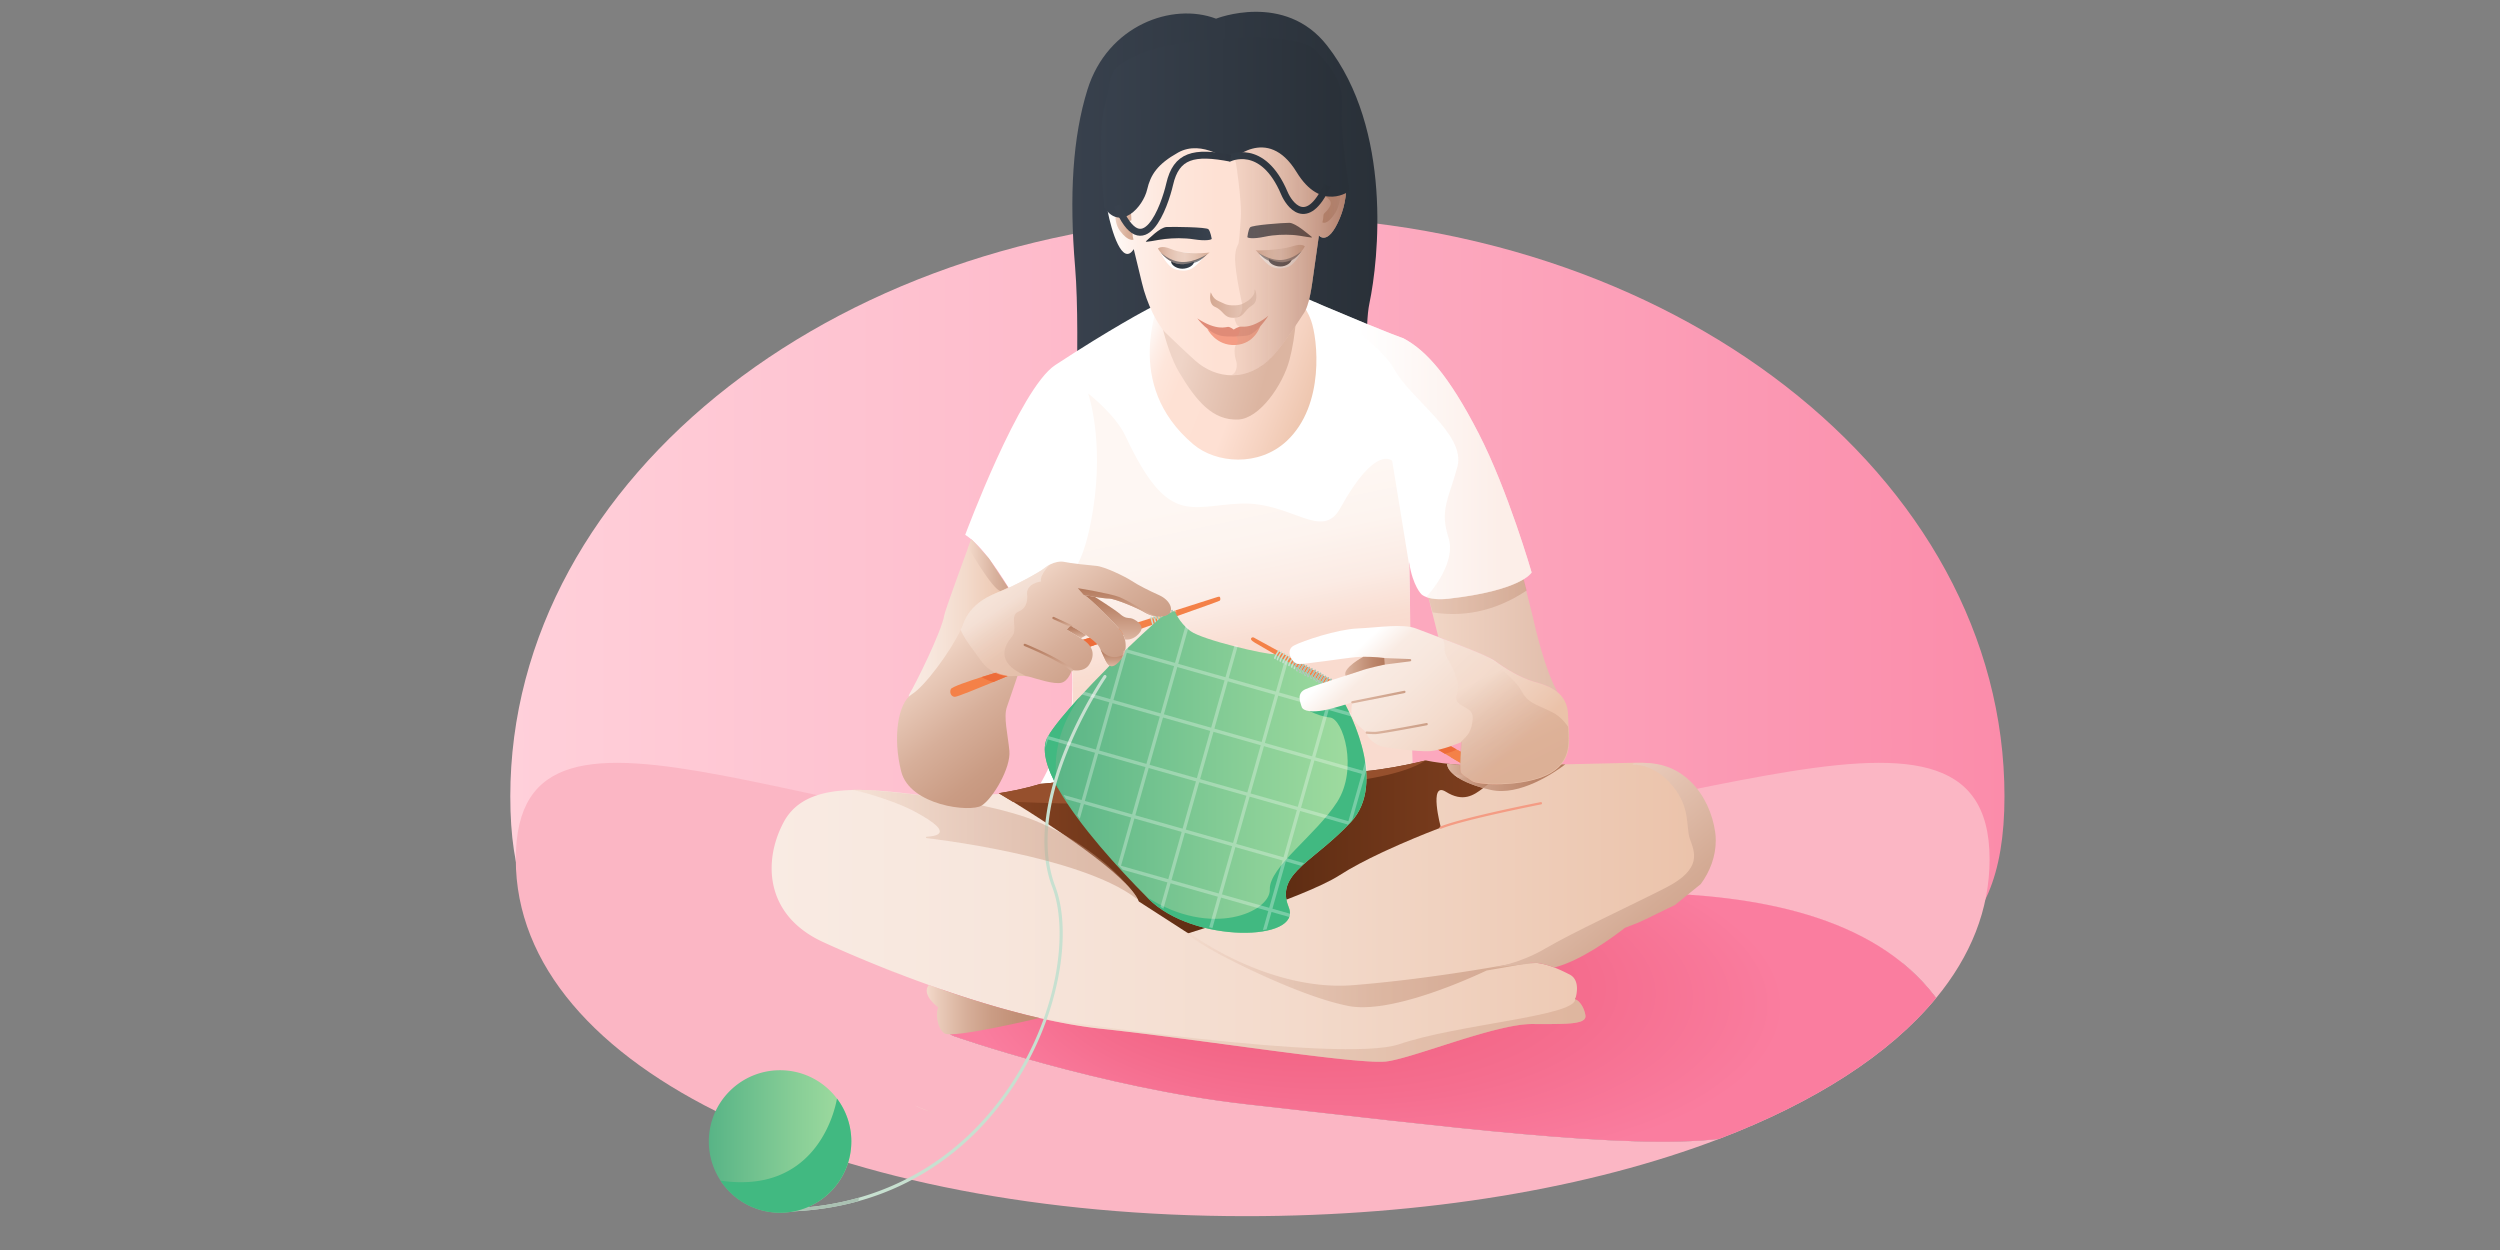 <svg id="Layer_2" xmlns="http://www.w3.org/2000/svg" xmlns:xlink="http://www.w3.org/1999/xlink" viewBox="0 0 1440 720"><rect x="0" y="0" width="1440" height="720" fill="#808080" stroke="none"/><defs><linearGradient id="linear-gradient" x1="293.92" y1="341.49" x2="1154.58" y2="341.49" gradientUnits="userSpaceOnUse"><stop offset="0" stop-color="#ffd0da"/><stop offset=".3" stop-color="#febfce"/><stop offset=".89" stop-color="#fb94b0"/><stop offset="1" stop-color="#fb8caa"/></linearGradient><linearGradient id="linear-gradient-2" x1="316.58" y1="67.72" x2="1165.48" y2="67.72" gradientTransform="translate(-19.5 502.23)" gradientUnits="userSpaceOnUse"><stop offset="0" stop-color="#fbb6c4"/><stop offset="1" stop-color="#fbb6c4"/></linearGradient><linearGradient id="linear-gradient-3" x1="316.58" y1="83.68" x2="1165.48" y2="83.68" xlink:href="#linear-gradient-2"/><linearGradient id="linear-gradient-4" x1="821.51" y1="362.25" x2="897.27" y2="362.25" gradientUnits="userSpaceOnUse"><stop offset="0" stop-color="#f2d7c7"/><stop offset="1" stop-color="#e1bdab"/></linearGradient><linearGradient id="linear-gradient-5" x1="820.81" y1="339.68" x2="879.34" y2="339.68" gradientUnits="userSpaceOnUse"><stop offset="0" stop-color="#dcb5a1"/><stop offset=".18" stop-color="#d6ad98"/><stop offset="1" stop-color="#c08d73"/></linearGradient><linearGradient id="linear-gradient-6" x1="618.72" y1="94.37" x2="794.6" y2="94.37" gradientTransform="matrix(1 -.001 .001 .94 -1.12 62.06)" gradientUnits="userSpaceOnUse"><stop offset="0" stop-color="#38414d"/><stop offset="1" stop-color="#293038"/></linearGradient><linearGradient id="linear-gradient-7" x1="658.78" y1="194.21" x2="761.94" y2="234.21" gradientUnits="userSpaceOnUse"><stop offset="0" stop-color="#fffefd"/><stop offset=".01" stop-color="#fefaf8"/><stop offset=".08" stop-color="#feeee7"/><stop offset=".15" stop-color="#fee6db"/><stop offset=".26" stop-color="#fee1d4"/><stop offset=".56" stop-color="#fee0d3"/><stop offset=".77" stop-color="#f5d2c0"/><stop offset="1" stop-color="#ebc1a8"/></linearGradient><linearGradient id="linear-gradient-8" x1="732.22" y1="205.68" x2="684.88" y2="192.68" gradientUnits="userSpaceOnUse"><stop offset="0" stop-color="#dcb5a1"/><stop offset=".71" stop-color="#e9cabb"/><stop offset="1" stop-color="#efd4c7"/></linearGradient><linearGradient id="linear-gradient-9" x1="666.04" y1="167.86" x2="728.98" y2="468.71" gradientUnits="userSpaceOnUse"><stop offset=".4" stop-color="#fef7f3"/><stop offset=".5" stop-color="#fdf4ef"/><stop offset=".6" stop-color="#fbebe4"/><stop offset=".68" stop-color="#f9ddd1"/><stop offset=".7" stop-color="#f9dbcf"/></linearGradient><linearGradient id="linear-gradient-10" x1="444.45" y1="524.8" x2="985.27" y2="524.8" gradientUnits="userSpaceOnUse"><stop offset="0" stop-color="#f9ebe3"/><stop offset=".24" stop-color="#f7e6dc"/><stop offset=".56" stop-color="#f3dacb"/><stop offset=".93" stop-color="#ecc6af"/><stop offset="1" stop-color="#ebc2a9"/></linearGradient><linearGradient id="linear-gradient-11" x1="508.03" y1="559.54" x2="520.36" y2="559.54" xlink:href="#linear-gradient-10"/><linearGradient id="linear-gradient-12" x1="575.34" y1="487.79" x2="864.94" y2="487.79" gradientUnits="userSpaceOnUse"><stop offset="0" stop-color="#854322"/><stop offset=".48" stop-color="#582910"/><stop offset="1" stop-color="#804020"/></linearGradient><linearGradient id="linear-gradient-13" x1="833.5" y1="447.79" x2="901.66" y2="447.79" gradientUnits="userSpaceOnUse"><stop offset="0" stop-color="#dcb5a1"/><stop offset=".24" stop-color="#d0a48d"/><stop offset=".73" stop-color="#bb856a"/><stop offset="1" stop-color="#b37a5d"/></linearGradient><linearGradient id="linear-gradient-14" y1="446.93" x2="864.92" y2="446.93" xlink:href="#linear-gradient-13"/><linearGradient id="linear-gradient-15" x1="837.48" y1="447.66" x2="860.48" y2="447.66" xlink:href="#linear-gradient-13"/><linearGradient id="linear-gradient-16" x1="523.45" y1="357.65" x2="582.25" y2="357.65" xlink:href="#linear-gradient-10"/><linearGradient id="linear-gradient-17" x1="557.83" y1="325.47" x2="580.69" y2="325.47" gradientUnits="userSpaceOnUse"><stop offset="0" stop-color="#f3d9ca"/><stop offset=".65" stop-color="#d9b39f"/><stop offset="1" stop-color="#cfa38d"/></linearGradient><linearGradient id="linear-gradient-18" x1="601.78" y1="444.51" x2="787.08" y2="444.51" gradientUnits="userSpaceOnUse"><stop offset="0" stop-color="#58b486"/><stop offset=".59" stop-color="#86cd96"/><stop offset="1" stop-color="#a2dda0"/></linearGradient><linearGradient id="linear-gradient-19" x1="408.29" y1="657.49" x2="490.36" y2="657.49" xlink:href="#linear-gradient-18"/><linearGradient id="linear-gradient-20" x1="637.63" y1="120.25" x2="775.38" y2="120.25" gradientUnits="userSpaceOnUse"><stop offset="0" stop-color="#fffefd"/><stop offset=".02" stop-color="#fefaf8"/><stop offset=".13" stop-color="#feeee7"/><stop offset=".27" stop-color="#fee6db"/><stop offset=".46" stop-color="#fee1d4"/><stop offset="1" stop-color="#fee0d3"/></linearGradient><linearGradient id="linear-gradient-21" x1="803.43" y1="-43.67" x2="814.52" y2="-43.67" gradientTransform="matrix(.999 -.051 .043 .839 -39.43 193.24)" gradientUnits="userSpaceOnUse"><stop offset="0" stop-color="#d4a892"/><stop offset=".28" stop-color="#d9b09b"/><stop offset=".76" stop-color="#e6c6b6"/><stop offset="1" stop-color="#efd4c7"/></linearGradient><linearGradient id="linear-gradient-22" x1="521.63" y1="-263.91" x2="532.73" y2="-263.91" gradientTransform="matrix(-1.037 -.081 -.056 .688 1179.1 350.67)" xlink:href="#linear-gradient-21"/><linearGradient id="linear-gradient-23" x1="718.48" y1="132.79" x2="755.74" y2="132.79" xlink:href="#linear-gradient-6"/><linearGradient id="linear-gradient-24" x1="456.06" y1="140.86" x2="493.07" y2="140.86" gradientTransform="rotate(177.16 579.492 -.67) scale(1.03 -1)" xlink:href="#linear-gradient-6"/><linearGradient id="linear-gradient-25" x1="697.01" y1="174.94" x2="723.68" y2="174.94" gradientUnits="userSpaceOnUse"><stop offset="0" stop-color="#d4a892"/><stop offset=".6" stop-color="#e2bfae"/><stop offset="1" stop-color="#e9cbbc"/></linearGradient><linearGradient id="linear-gradient-26" x1="533.78" y1="581.55" x2="598.65" y2="581.55" gradientUnits="userSpaceOnUse"><stop offset="0" stop-color="#f3d9ca"/><stop offset=".11" stop-color="#e9cab9"/><stop offset=".35" stop-color="#d7af9a"/><stop offset=".58" stop-color="#ca9c84"/><stop offset=".8" stop-color="#c29077"/><stop offset="1" stop-color="#c08d73"/></linearGradient><linearGradient id="linear-gradient-27" x1="683.62" y1="558.68" x2="878.59" y2="558.68" xlink:href="#linear-gradient-26"/><linearGradient id="linear-gradient-28" x1="490.7" y1="486.18" x2="655.15" y2="486.18" xlink:href="#linear-gradient-26"/><linearGradient id="linear-gradient-29" x1="598.7" y1="593.65" x2="913.23" y2="593.65" xlink:href="#linear-gradient-26"/><linearGradient id="linear-gradient-30" x1="525.95" y1="638.89" x2="538.27" y2="638.89" xlink:href="#linear-gradient-10"/><linearGradient id="linear-gradient-31" x1="882.26" y1="462.72" x2="963.22" y2="558.7" gradientUnits="userSpaceOnUse"><stop offset="0" stop-color="#f3d9ca"/><stop offset=".18" stop-color="#eaccbc"/><stop offset=".72" stop-color="#d4ab95"/><stop offset="1" stop-color="#cc9f87"/></linearGradient><linearGradient id="linear-gradient-32" x1="560.84" y1="352.99" x2="641.49" y2="453.82" xlink:href="#linear-gradient-26"/><linearGradient id="linear-gradient-33" x1="640.88" y1="368.39" x2="640.88" y2="342.68" xlink:href="#linear-gradient-13"/><linearGradient id="linear-gradient-34" x1="603.82" y1="386.62" x2="603.82" y2="370.81" xlink:href="#linear-gradient-13"/><linearGradient id="linear-gradient-35" x1="611.93" y1="361.41" x2="611.93" y2="355.3" xlink:href="#linear-gradient-13"/><linearGradient id="linear-gradient-36" x1="643.46" y1="355.03" x2="643.46" y2="338.78" xlink:href="#linear-gradient-13"/><linearGradient id="linear-gradient-37" x1="640.67" y1="383.74" x2="640.67" y2="374.22" xlink:href="#linear-gradient-13"/><linearGradient id="linear-gradient-38" x1="620.04" y1="367.62" x2="620.04" y2="360.71" xlink:href="#linear-gradient-13"/><linearGradient id="linear-gradient-39" x1="580.9" y1="347.2" x2="593.87" y2="367.6" gradientUnits="userSpaceOnUse"><stop offset="0" stop-color="#f9ebe3"/><stop offset=".57" stop-color="#f2d7c7"/><stop offset="1" stop-color="#efccb8"/></linearGradient><linearGradient id="linear-gradient-40" x1="756.11" y1="259.6" x2="882.25" y2="259.6" gradientUnits="userSpaceOnUse"><stop offset=".21" stop-color="#fff"/><stop offset=".86" stop-color="#f9dbcf"/></linearGradient><linearGradient id="linear-gradient-41" x1="781.56" y1="358.2" x2="860.29" y2="442.34" gradientUnits="userSpaceOnUse"><stop offset=".1" stop-color="#fff"/><stop offset=".23" stop-color="#f9ebe3"/><stop offset=".41" stop-color="#f7e6dc"/><stop offset=".66" stop-color="#f3dacb"/><stop offset=".95" stop-color="#ecc6af"/><stop offset="1" stop-color="#ebc2a9"/></linearGradient><linearGradient id="linear-gradient-42" x1="795.67" y1="380.96" x2="812.88" y2="380.96" gradientUnits="userSpaceOnUse"><stop offset="0" stop-color="#dcb5a1"/><stop offset="1" stop-color="#ca9b83"/></linearGradient><linearGradient id="linear-gradient-43" x1="778.33" y1="401.52" x2="809.59" y2="401.52" gradientUnits="userSpaceOnUse"><stop offset="0" stop-color="#dcb5a1"/><stop offset="1" stop-color="#cc9f87"/></linearGradient><linearGradient id="linear-gradient-44" x1="774.82" y1="383.75" x2="797.6" y2="383.75" xlink:href="#linear-gradient-13"/><linearGradient id="linear-gradient-45" x1="786.61" y1="419.65" x2="822.39" y2="419.65" xlink:href="#linear-gradient-43"/><linearGradient id="linear-gradient-46" x1="852.33" y1="391.68" x2="878.26" y2="443.89" xlink:href="#linear-gradient-26"/><linearGradient id="linear-gradient-47" x1="687.67" y1="152.17" x2="674.55" y2="152.17" xlink:href="#linear-gradient-6"/><linearGradient id="linear-gradient-48" x1="535.46" y1="150.89" x2="522.34" y2="150.89" gradientTransform="matrix(-1 0 0 1 1266.28 0)" xlink:href="#linear-gradient-6"/><linearGradient id="linear-gradient-49" x1="666.95" y1="147.23" x2="696.73" y2="147.23" gradientUnits="userSpaceOnUse"><stop offset="0" stop-color="#d4a892"/><stop offset=".05" stop-color="#d7ae99"/><stop offset=".22" stop-color="#e2c0af"/><stop offset=".38" stop-color="#e9ccbd"/><stop offset=".52" stop-color="#ecd0c2"/><stop offset=".7" stop-color="#e5c5b4"/><stop offset="1" stop-color="#d6ac96"/></linearGradient><linearGradient id="linear-gradient-50" x1="668.49" y1="148.75" x2="695.52" y2="148.75" xlink:href="#linear-gradient-6"/><linearGradient id="linear-gradient-51" x1="723.28" y1="146.03" x2="751.61" y2="146.03" xlink:href="#linear-gradient-49"/><linearGradient id="linear-gradient-52" x1="504.69" y1="147.97" x2="531.59" y2="147.97" gradientTransform="matrix(-.96 0 0 1 1232.16 0)" xlink:href="#linear-gradient-6"/><linearGradient id="linear-gradient-53" x1="775.44" y1="135.69" x2="705.11" y2="135.69" gradientUnits="userSpaceOnUse"><stop offset="0" stop-color="#864b34"/><stop offset="1" stop-color="#d6ac96" stop-opacity=".3"/></linearGradient><linearGradient id="linear-gradient-54" x1="634.18" y1="73.51" x2="777.36" y2="73.51" xlink:href="#linear-gradient-6"/><linearGradient id="linear-gradient-55" x1="706.96" y1="105.44" x2="766.33" y2="105.44" gradientUnits="userSpaceOnUse"><stop offset="0" stop-color="#323b45"/><stop offset="1" stop-color="#293038"/></linearGradient><linearGradient id="linear-gradient-56" x1="641.77" y1="111.59" x2="709.22" y2="111.59" gradientUnits="userSpaceOnUse"><stop offset="0" stop-color="#38414d"/><stop offset="1" stop-color="#2f3640"/></linearGradient><radialGradient id="radial-gradient" cx="831.76" cy="585.91" fx="701.34" fy="500.47" r="337.08" gradientTransform="rotate(1.44 -12718.966 415.31) scale(1 .42)" gradientUnits="userSpaceOnUse"><stop offset="0" stop-color="#ed5575"/><stop offset=".47" stop-color="#f56e8f"/><stop offset=".7" stop-color="#fa7d9f"/></radialGradient><clipPath id="clippath"><path class="cls-5" d="M785.87 433.2v-.03c-.11-.46-.21-.92-.32-1.38 0-.03-.02-.07-.02-.1-.1-.44-.21-.87-.32-1.3l-.04-.15c-.1-.41-.21-.83-.32-1.24-.02-.06-.03-.13-.05-.19-.11-.4-.22-.8-.33-1.19l-.06-.21c-.11-.39-.22-.78-.34-1.16l-.07-.23c-.11-.38-.23-.75-.35-1.13-.03-.08-.05-.17-.08-.25-.12-.36-.23-.73-.35-1.09l-.09-.27c-.12-.36-.24-.71-.36-1.06l-.09-.27c-.12-.35-.24-.69-.37-1.04-.03-.09-.07-.19-.1-.28-.12-.34-.25-.68-.37-1.02-.03-.09-.07-.19-.1-.28-.12-.33-.25-.66-.38-.99-.04-.09-.07-.19-.11-.28-.12-.32-.25-.64-.38-.96l-.12-.3c-.13-.31-.25-.63-.38-.93-.04-.1-.08-.19-.12-.29-.13-.31-.26-.62-.39-.92-.04-.09-.08-.19-.12-.28-.13-.3-.26-.6-.38-.89-.04-.1-.08-.19-.12-.29l-.39-.87c-.04-.09-.08-.19-.12-.28l-.39-.87c-.04-.09-.08-.17-.12-.26-.13-.28-.26-.55-.38-.82-.14-.29-.27-.58-.41-.87-.07-.14-.14-.29-.21-.43-.11-.23-.22-.46-.34-.69-.05-.11-.1-.22-.16-.32-.12-.24-.24-.48-.36-.71-.04-.09-.09-.18-.13-.26-.13-.25-.25-.49-.37-.73-.03-.07-.07-.14-.1-.21-.13-.25-.26-.49-.38-.73-.03-.06-.06-.12-.09-.17-.13-.25-.26-.49-.39-.73-.02-.04-.05-.09-.07-.13-.13-.25-.26-.49-.39-.72l-.06-.11c-.13-.24-.26-.48-.39-.71l-.05-.08c-.13-.24-.26-.47-.39-.69l-.04-.06c-.13-.23-.27-.46-.4-.68v-.02c-.15-.23-.28-.45-.41-.67-.63-1.06-1.2-1.95-1.68-2.67-.19-.28-.37-.54-.53-.77-.35-.48-.76-.97-1.25-1.49-4.83-5.16-16.2-12.01-24.75-16.06-4.63-2.2-8.44-3.57-9.93-3.41-4.5.5-41.52-8.14-48.44-13.28-6.91-5.13-9.09-11.77-9.09-11.77s-3.34 1.86-6.79 3.32c-1.29.54-9.23 7.62-19.28 17.27-3.94 3.78-8.21 7.97-12.52 12.31-5.52 5.56-11.13 11.38-16.23 16.95-1.51 1.65-2.97 3.27-4.38 4.86-4.34 4.9-8.11 9.48-10.91 13.37a59.291 59.291 0 0 0-2.84 4.26c-.8 1.34-1.33 2.81-1.62 4.41-.78 4.27.15 9.41 2.34 15.1 1.36 3.56 3.22 7.33 5.44 11.24 11.86 20.79 34.36 45.4 50.64 61.81.33.34.66.67.99 1 18.27 18.33 54.76 23.04 72.05 17.42 7.3-2.37 11.18-6.58 8.82-12.38-1.53-3.75-1.95-7.02-1.49-10.01.08-.51.18-1 .31-1.49.37-1.41.94-2.75 1.69-4.07.18-.33.37-.65.58-.97.12-.2.27-.39.4-.58.45-.66.93-1.32 1.46-1.97 1.26-1.54 2.74-3.07 4.41-4.63.32-.3.64-.6.98-.9 7.17-6.51 17.31-13.67 27.45-24.55.68-.73 1.31-1.48 1.9-2.24.03-.04.06-.08.09-.13.26-.34.51-.68.76-1.03l.14-.2c.22-.32.44-.65.65-.98.05-.08.1-.17.15-.25.2-.32.39-.64.58-.96l.15-.27c.18-.32.35-.64.52-.96.05-.1.1-.2.15-.29.16-.32.32-.64.47-.96.05-.1.09-.2.14-.3.15-.32.29-.65.42-.97.04-.1.08-.21.13-.31.13-.33.26-.66.38-.99.04-.1.07-.21.11-.31.12-.34.23-.67.34-1.01.03-.1.06-.21.1-.31.11-.34.21-.69.3-1.03.03-.1.06-.2.08-.3l.27-1.05c.02-.1.05-.2.07-.29.08-.36.16-.72.23-1.08.02-.09.04-.18.05-.28.07-.37.14-.75.2-1.12.01-.08.03-.17.04-.25.06-.39.12-.77.17-1.16 0-.07.02-.15.03-.22.05-.4.09-.81.13-1.22 0-.06.01-.12.02-.18.04-.43.07-.85.1-1.28v-.13c.03-.45.05-.9.07-1.36v-.06c.18-5.27-.46-10.68-1.6-15.95Z"/></clipPath><style>.cls-5{fill:none}.cls-8{fill:#c7e0d0}.cls-9{fill:#fff}.cls-23{fill:#41b981}.cls-31{fill:#f48148}.cls-40{fill:#aac1b2}.cls-50{fill:#ed6c39}.cls-56{fill:#e08b77}.cls-67{fill:#f49c84}</style></defs><g id="Layer_3"><path class="cls-5" d="M0 0h1440v720H0z"/><path d="M1154.58 458.74c0 184.57-203.93 56.33-441.59 56.33s-419.06 128.25-419.06-56.33 192.66-334.2 430.32-334.2 430.33 149.63 430.33 334.2Z" style="fill:url(#linear-gradient)"/><path d="M718.49 636.09c-83.83-9.38-168.95-39.25-168.95-39.25-14.72-5.12-5.76-46.72 5.12-56.96s330.86-26.88 393.58-25.6c62.72 1.28 130.34 12.8 166.18 59.52.28.36.52.72.79 1.08 19.83-24.05 30.79-50.89 30.79-79.92 0-122.18-199.68-4.78-434.1-4.78s-414.8-117.39-414.8 4.78 186.22 205.55 420.63 205.55c103.02 0 198.21-16.11 272.55-44.53-53.2 6.4-158.96-7.26-271.78-19.89Z" style="fill:url(#linear-gradient-2)"/><path d="M1115.2 574.88c-.26-.36-.51-.72-.79-1.08-35.84-46.72-103.46-58.24-166.18-59.52-62.72-1.28-382.7 15.36-393.58 25.6s-19.84 51.84-5.12 56.96c0 0 85.12 29.87 168.95 39.25 112.82 12.63 218.57 26.29 271.78 19.89 54.62-20.88 97.98-48.42 124.93-81.1Z" style="fill:url(#linear-gradient-3)"/><path d="M1115.2 574.88c-.26-.36-.51-.72-.79-1.08-35.84-46.72-103.46-58.24-166.18-59.52-62.72-1.28-382.7 15.36-393.58 25.6s-19.84 51.84-5.12 56.96c0 0 85.12 29.87 168.95 39.25 112.82 12.63 218.57 26.29 271.78 19.89 54.62-20.88 97.98-48.42 124.93-81.1Z" style="fill:url(#radial-gradient)"/><path d="M897.27 398.81c-3.9-3.28-9.07-4.91-13.43-6.12-8.15-2.25-17.62-8.21-22.5-11.93-3.39-2.58-20.26-9.1-32.84-13.87l-.02-.07-6.98-27.75 43.83-13.39 10.58 1.73s6.33 25.02 6.72 26.81c1.82 8.28 7.56 32.65 14.63 44.59Z" style="fill:url(#linear-gradient-4)"/><path d="M879.34 340.14c-19.12 12.71-37.58 15.23-54.15 12.6l-4.37-15.53 44.53-11.53 10.58 1.73s3.02 10.94 3.41 12.73Z" style="fill:url(#linear-gradient-5);opacity:.45"/><path d="M700.44 10.76S740-4.97 764.38 26.22c37.83 48.41 29.69 123.39 24.4 148.54-5.3 25.15 4.99 118.85 4.99 118.85l-175.79-10.75s4.73-87.78 1.29-128.91c-3.44-41.14-1.41-75.06 7.14-102.41 11.58-37.04 48.85-50.35 74.04-40.78Z" style="fill:url(#linear-gradient-6)"/><path d="M766.7 207.85c0 33.05-26.03 59.84-58.13 59.84s-58.13-26.79-58.13-59.84 30.19-44.12 62.29-44.12 53.97 11.08 53.97 44.12Z" style="fill:url(#linear-gradient-7)"/><path class="cls-9" d="M882.18 329.76s-5.61 10.32-47.85 15.08c-11.81 1.33-15.53-2.48-15.53-2.48s-4.98-4.65-7.13-18.3c-.05-.3.08-.41.04-.7l-.09.7 1.8 116.84s-24.33 5.45-44.33 3.61c-20.01-1.84-48.9-8.16-69.37-2.89-20.47 5.27-76.07 5.09-83.63 7.29-7.57 2.2-16.91 2.61-16.91 2.61s8.5-14.2 6.73-17.77c-1.77-3.56 2.5 6.46 7.88-7.31 4.82-12.34 3.97-36.84 3.74-41.8-.03-.57-11.43-10.49-11.43-10.49s-.31-.04-.88-.11c-7.62-1.01-29.46-53.52-49.26-65.98 0 0 31.32-84.32 51.84-97.77 31.57-20.69 52.74-32.14 58.24-34.77 3.05-1.46-20.27 45.22 21.33 80.42 13.02 11.01 37.68 13.08 53.76-1.92 22.19-20.69 17.82-58.95 14.08-69.33-3.42-9.48-9.86-15.31-10.31-15.89l.71-.04s10.5 4.72 17.14 7.54c40.96 17.35 44.98 18.21 45.51 18.49 13.22 6.98 26.31 21.62 43.38 54.75 16.92 32.86 30.58 80.21 30.58 80.21Z"/><path d="M666.02 172.11s4.37 27.62 13.23 42.45c9.75 16.33 19.2 27.73 33.92 27.09 12.43-.54 25.71-19.95 29.54-34.24s4.52-31.46 4.48-36.69-69.86-28.05-81.17 1.39Z" style="fill:url(#linear-gradient-8)"/><path d="m811.86 326.57-9.96-61.09s-9.39-9.95-29.86 27.16c-10.66 19.32-28.16-3.84-57.6-2.56-29.44 1.28-41.81 13.01-66.2-38.97-5.77-12.3-21.47-24.46-21.47-24.46s9.24 26.31 2.84 66.84c-5.5 34.83-13.94 37.26-13.94 37.26l-2.32 52.35c2.34 2.12 4.37 4.01 4.38 4.25.23 4.96 1.08 29.46-3.74 41.8-1.03 2.64-2.02 4.4-2.93 5.55l-.81 18.29c2.01-.35 4.08-.8 6.05-1.37 7.57-2.2 63.16-2.02 83.63-7.29s49.36 1.05 69.37 2.89c20.01 1.84 44.33-3.61 44.33-3.61l-1.8-116.84.03-.2Z" style="fill:url(#linear-gradient-9)"/><path d="M984.9 478.78c-1.42-9.91-5.98-20.88-13.99-28.73-6.73-6.62-15.9-11.03-27.69-10.76-9.78.22-25.33.62-41.56.96-12.64.27-25.69.5-36.72.6h-.1c-10.39.09-19 .05-23.8-.19-.81-.04-1.52-.09-2.11-.14-1.98-.18-3.79-.37-5.42-.56-8.59-.99-12.36-1.95-12.36-1.95s-32.05 8.35-52.06 6.51c-20.01-1.84-48.9-8.16-69.37-2.89-20.47 5.27-76.07 5.09-83.63 7.29-7.57 2.2-16.91 2.61-16.91 2.61s-2.85 6.98-17.21 9.21c-.13.02 10.33-2.42-.85-3.2-12.56-.88-34.66 2.54-51.04.44-32.11-4.12-60.61-6.29-74.61 9.67a30.89 30.89 0 0 0-4.01 5.8c-4.1 7.63-6.7 16.35-6.97 25.15-.52 16.78 7.43 33.82 29.58 44.01 9 4.14 20.66 9.21 33.97 14.53-.04-.02-.07-.03-.11-.05 4.01 1.6 8.16 3.23 12.44 4.85 4.74 1.8 9.63 3.61 14.64 5.41 5.22 1.87 10.56 3.71 15.99 5.5 15.53 5.14 31.75 9.87 47.66 13.52h.05c12.35 2.83 24.51 5.02 36.04 6.24 56.02 5.96 148.03 20.93 164.05 18.76 16.02-2.17 62.78-21.59 83.68-21.53 20.9.07 31.58.25 30.7-5.09-.87-5.34-4.27-8.91-5.9-9.06 0 0 .16-.44.35-1.17.77-2.9 2.1-10.36-3.57-13.22-7.1-3.58-15.61-7.69-26.14-6.83 0 0 37.21-13.19 62.64-23.2.09-.04.18-.07.28-.11 8.77-3.45 16.1-6.52 19.98-8.52 13.73-7.07 24.49-22.38 24.45-38.77 0-1.7-.12-3.4-.37-5.11Z" style="fill:url(#linear-gradient-10)"/><path d="M508.03 557.13c3.86 1.65 7.96 3.26 12.33 4.81-4.24-1.61-8.36-3.22-12.33-4.81Z" style="fill:url(#linear-gradient-11)"/><path d="m864.94 440.8-.02.04c-3.05 5.03-6.23 9.64-8.58 11.47-.67.52-1.34 1.06-2.02 1.59-5.62 4.38-11.66 8.3-21.56 2.12-10.07-6.29-2.82 20.68-2.82 20.68l-.37.14-3.26 1.25c-5.53 2.15-16.66 6.61-28.31 12.01-.8.37-1.61.74-2.41 1.12-8.53 4.02-17.15 8.48-23.91 12.85-10.32 6.68-33.44 15.46-53.3 22.36-.57.19-1.13.39-1.68.58-17.65 6.1-32.3 10.58-32.3 10.58l-28.41-18.32c-6.28-15.5-53.08-45.51-72.37-57.39-.07-.04-.13-.08-.2-.12-1.37-.85-2.6-1.6-3.66-2.24-2.79-1.69-4.42-2.65-4.42-2.65 14.36-2.23 23.94-5.38 23.94-5.38s9.34-.41 16.91-2.61c6.83-1.99 52.85-2.03 76.78-5.91.7-.11 1.38-.23 2.04-.35 1.76-.32 3.37-.67 4.82-1.03 20.47-5.27 49.36 1.05 69.37 2.89 20.01 1.84 52.06-6.51 52.06-6.51s5.33 1.35 17.78 2.5c4.05.37 13.76.44 25.91.33Z" style="fill:url(#linear-gradient-12)"/><path d="M821.14 438.01c-24.75 16.41-102.1 15.21-128.14 21.53-25.92 6.28-108.93 2.31-109.69 2.27-4.98-3.07-8.08-4.89-8.08-4.89 14.36-2.23 23.94-5.38 23.94-5.38s9.34-.41 16.91-2.61c7.57-2.2 63.16-2.02 83.63-7.29s49.36 1.05 69.37 2.89c20.01 1.84 52.06-6.51 52.06-6.51Z" style="fill:#96502d"/><path d="M901.66 440.24c-6.46 4.87-26.38 18.48-42.92 14.76-17.55-3.95-24.99-10.26-25.23-15.05 1.63.18 3.44.37 5.42.56.59.06 1.29.1 2.11.14 4.81.24 13.41.28 23.8.19h.1c11.04-.1 24.09-.33 36.72-.6Z" style="fill:url(#linear-gradient-13)"/><path d="M864.92 440.84c-3.05 5.03-6.23 9.64-8.58 11.47-.67.52-1.34 1.06-2.02 1.59-14.4-3.96-20.6-9.58-20.82-13.95 1.63.18 3.44.37 5.42.56.59.06 1.29.1 2.11.14 4.81.24 13.41.28 23.8.19h.09Z" style="fill:url(#linear-gradient-14)"/><path d="M860.48 447.64c-.38.52-.75 1.02-1.12 1.48-4.96-.78-11.64-1.12-19.44-1.14-.91-.59-1.73-1.17-2.44-1.76 9.17-.06 16.99.29 22.56 1.21.17.03.32.1.44.21Z" style="fill:url(#linear-gradient-15)"/><path d="M758.87 90.69c.57-.5 1.1-.86 1.6-1.1l-1.6 1.1Z" style="fill:none;stroke-miterlimit:10;stroke:#231f20"/><path class="cls-56" d="M864.89 451.69c-8.42.25-15.43-.63-17.1-1.88-3.55-2.68-5.92-3.43-6.51-5.36-.15-.5-.18-1.9-.14-3.69 1.04.99 9.48 8.7 23.75 10.93Z"/><path class="cls-40" d="m770.86 398.88-.38.3s-5.88 2.07-13.02-.2c-6.01-1.91-11.72-14.77-13.38-18.79 8.55 4.05 19.92 10.91 24.75 16.06.49.52.91 1.01 1.25 1.49.23.32.49.7.78 1.14ZM752.19 383.7c-.1.02-.21.03-.32.05.03-.05.07-.11.11-.16l.21.12Z"/><path d="M554.81 371.04c-.11.33-6.41 23.33-6.41 23.33s-28.95 12.69-24.48 5.26c3.42-5.68 18.39-35.65 20-45.35.5-3 14.47-40.94 14.47-40.94l23.86 27.52s-27.39 25.49-27.38 27.14c0 1.46 0 2.89-.06 3.05Z" style="fill:url(#linear-gradient-16)"/><path class="cls-31" d="M702.54 346.01c-.58.49-47.86 17.08-68.15 24.19-5.56 1.95-9.1 3.18-9.1 3.18l-3.43-4.24s4.07-1.29 10.37-3.3c7.96-2.53 19.48-6.19 30.82-9.8 4.64-1.48 9.25-2.94 13.57-4.32 13.36-4.25 23.98-7.63 24.29-7.74.86-.3 1.67-.43 1.81 0 0 0 .57 1.39-.18 2.02Z"/><path class="cls-50" d="M634.39 370.19c-5.56 1.95-9.1 3.18-9.1 3.18l-3.43-4.24s4.07-1.29 10.37-3.3l2.16 4.35Z"/><path d="M676.62 351.72c-.24.4-.5.77-.8 1.11-.23.27-.48.53-.74.76-.23.2-.46.39-.7.57-.25.19-.52.36-.79.52-.28.16-.57.31-.86.44-.28.13-.56.24-.84.34-.37.13-.73.25-1.1.34-.29.07-.58.14-.87.2-.27.05-.54.1-.81.14-.3.04-.61.07-.9.1-.32.03-.64.05-.95.06-.32.01-.63.02-.93.01-.32 0-.63-.01-.92-.03-.34-.01-.65-.04-.93-.06-.34-.03-.63-.07-.86-.1-.37-.05-.58-.09-.58-.09.18-.06.35-.11.53-.17.26-.08.53-.17.78-.25.28-.09.57-.18.85-.27.28-.09.57-.18.85-.27.28-.09.57-.18.85-.27.3-.1.61-.19.9-.29.28-.09.57-.18.85-.27.26-.08.53-.17.79-.25.28-.09.57-.18.85-.27.36-.11.73-.23 1.09-.35.28-.09.57-.18.85-.27.3-.1.61-.19.9-.29.28-.09.57-.18.85-.27.26-.08.53-.16.79-.25.28-.09.57-.18.85-.27.33-.11.66-.21.98-.31Z" style="fill:#f7ca94"/><path class="cls-8" d="M676.82 355.97c-.3-.35-.89-2.51-1.27-4.34a.46.46 0 0 0-.53-.35c-.24.05-.4.29-.35.53.97 4.66 1.57 4.89 1.77 4.97a.452.452 0 0 0 .58-.26.44.44 0 0 0-.2-.55ZM675.18 356.46c-.3-.35-.89-2.51-1.27-4.34a.448.448 0 0 0-.53-.35c-.24.05-.4.29-.35.53.97 4.66 1.57 4.89 1.77 4.97a.452.452 0 0 0 .58-.26.44.44 0 0 0-.2-.55ZM673.41 356.98c-.3-.35-.89-2.51-1.27-4.34a.46.46 0 0 0-.53-.35c-.24.05-.4.29-.35.53.97 4.66 1.57 4.89 1.77 4.97a.452.452 0 0 0 .58-.26.44.44 0 0 0-.2-.55ZM671.5 357.76c-.3-.35-.89-2.51-1.27-4.34a.46.46 0 0 0-.53-.35c-.24.05-.4.29-.35.53.97 4.66 1.57 4.89 1.77 4.97a.452.452 0 0 0 .58-.26.44.44 0 0 0-.2-.55ZM669.86 358.25c-.3-.35-.89-2.51-1.27-4.34a.448.448 0 0 0-.53-.35c-.24.05-.4.29-.35.53.97 4.66 1.57 4.89 1.77 4.97a.452.452 0 0 0 .58-.26.44.44 0 0 0-.2-.55ZM668.1 358.77c-.3-.35-.89-2.51-1.27-4.34a.46.46 0 0 0-.53-.35c-.24.05-.4.29-.35.53.97 4.66 1.57 4.89 1.77 4.97a.452.452 0 0 0 .58-.26.44.44 0 0 0-.2-.55ZM666.41 359.38c-.3-.35-.89-2.51-1.27-4.34a.46.46 0 0 0-.53-.35c-.24.05-.4.29-.35.53.97 4.66 1.57 4.89 1.77 4.97a.452.452 0 0 0 .58-.26.44.44 0 0 0-.2-.55ZM664.77 359.87c-.3-.35-.89-2.51-1.27-4.34a.448.448 0 0 0-.53-.35c-.24.05-.4.29-.35.53.97 4.66 1.57 4.89 1.77 4.97a.452.452 0 0 0 .58-.26.44.44 0 0 0-.2-.55Z"/><path class="cls-40" d="M675.82 352.83c-.23.27-.48.53-.74.76-.1-.38-.19-.81-.3-1.29-.04-.16-.07-.32-.11-.5-.05-.24.1-.48.34-.53.24-.05.48.1.52.34.03.13.06.27.09.41l.18.8ZM674.38 354.16c-.25.19-.52.36-.79.52-.14-.51-.29-1.12-.45-1.85-.04-.17-.07-.35-.11-.53-.05-.24.11-.48.35-.52.24-.05.48.1.52.34.03.14.06.29.09.44.12.54.25 1.09.39 1.61ZM672.74 355.12c-.28.13-.56.24-.84.34a46.393 46.393 0 0 1-.63-2.65c-.05-.24.1-.48.34-.52.24-.05.48.1.52.34.04.16.07.32.11.48.15.68.32 1.38.49 2ZM670.8 355.81c-.29.07-.58.14-.87.2-.15-.54-.31-1.2-.48-2l-.09-.4c-.05-.24.1-.48.34-.52.24-.05.48.1.53.34.02.1.04.21.07.32.15.7.32 1.43.5 2.07ZM669.12 356.15c-.3.04-.61.07-.9.1a43.843 43.843 0 0 1-.49-2.16c-.05-.24.1-.48.34-.53.24-.05.48.1.52.34.02.12.05.23.07.35.14.64.29 1.29.46 1.89ZM667.27 356.31c-.32.01-.63.02-.93.01-.09-.37-.18-.78-.29-1.24-.04-.15-.07-.31-.1-.47a.446.446 0 0 1 .87-.19c.03.13.05.26.08.39.11.5.23 1.01.36 1.5ZM665.42 356.29c-.34-.01-.65-.04-.93-.06-.04-.19-.09-.4-.13-.61.28-.09.57-.18.85-.27.07.31.14.63.22.94ZM663.63 356.13c-.37-.05-.58-.09-.58-.09.18-.06.35-.11.53-.17.02.08.04.17.05.26Z"/><path d="M576.38 340.46c-4.76-.75-18.56-24.96-18.56-24.96.5-3 1.67-5.01 1.67-5.01l10.03 11.02 11.16 16.85s-1.74.78-4.3 2.1Z" style="fill:url(#linear-gradient-17)"/><path class="cls-40" d="M650.55 372.32c-.48 16.24-12.52 12.31-12.52 12.31 4.31-4.34 8.58-8.53 12.52-12.31Z"/><path d="M778.11 473.49c-10.14 10.87-20.28 18.03-27.45 24.55-.33.3-.66.6-.98.9-1.67 1.56-3.15 3.09-4.41 4.63-.68.84-1.31 1.69-1.85 2.55-1.04 1.63-1.81 3.29-2.26 5.04-.13.5-.23.99-.31 1.5-.47 2.98-.04 6.25 1.49 10.01 7.94 19.54-54.89 21.03-80.87-5.04-.33-.32-.65-.66-.99-1-16.29-16.42-38.79-41.02-50.64-61.81-7.13-12.51-10.41-23.63-6.16-30.76 3.36-5.63 10.13-13.76 18.12-22.49 5.1-5.57 10.7-11.39 16.23-16.95 4.31-4.34 8.58-8.53 12.52-12.31 10.06-9.66 18-16.73 19.28-17.27 3.45-1.45 6.79-3.32 6.79-3.32s2.18 6.64 9.09 11.77c6.92 5.14 43.94 13.78 48.44 13.28 1.49-.16 5.29 1.21 9.93 3.41 8.55 4.05 19.92 10.91 24.75 16.06.49.52.91 1.01 1.25 1.49.23.32.49.7.78 1.14 6.78 10.3 28.21 52.15 7.26 74.61Z" style="fill:url(#linear-gradient-18)"/><path class="cls-23" d="M778.11 473.5c-10.14 10.87-20.28 18.03-27.45 24.54-.33.3-.66.6-.98.9-1.67 1.56-3.15 3.09-4.41 4.63-.69.84-1.31 1.69-1.85 2.55-1.04 1.62-1.81 3.29-2.27 5.04-.13.5-.23.99-.31 1.5-.47 2.99-.04 6.25 1.48 10.01 7.94 19.55-54.88 21.03-80.86-5.04l-.99-.99c37.53 24.12 71.37 8.45 70.94-4.31-.44-12.97 26.67-31.42 38.81-50.41 12.13-19 3.5-47.96-4.23-48.66-7.73-.7-16.28-6.24-16.28-6.24l10.99-9.33 8.12-1.44c.49.52.91 1.02 1.25 1.49 5.65 7.84 29.88 52.33 8.04 75.76ZM619.91 404.68c-18 27.13-10.07 50.15-10.07 50.15-7.13-12.51-10.41-23.63-6.16-30.76 3.36-5.63 10.13-13.76 18.12-22.49-.49.91-1.12 1.94-1.89 3.09Z"/><path class="cls-8" d="M637.2 390.18c-.12.18-12.26 17.84-21.88 41.43-8.85 21.69-17.34 52.97-7.52 78.82 5.09 13.4 5.72 32.01 1.77 52.42-4.24 21.9-13.23 43.69-26.01 63.03-13.56 20.52-30.54 37.09-50.45 49.25-12.04 7.35-24.97 12.95-38.69 16.75-12.24 3.4-25.1 5.37-38.52 5.9h-.04c-.33 0-.61-.18-.77-.45a.934.934 0 0 1-.12-.41c0-.17.04-.32.12-.46a.88.88 0 0 1 .74-.46c13.51-.53 26.51-2.6 38.86-6.13 35.63-10.16 65.89-32.46 87.38-64.97 28.06-42.45 33.34-89.4 24.05-113.83-4.44-11.68-5.63-25.37-3.55-40.69 1.66-12.22 5.4-25.49 11.1-39.47 9.7-23.76 21.93-41.56 22.05-41.73.28-.4.83-.51 1.24-.23.4.28.5.83.23 1.24Z"/><path class="cls-40" d="M494.7 689.86c-.02.58-.11 1.25-.28 2.01-12.24 3.4-25.1 5.37-38.52 5.9h-.04c-.33 0-.61-.18-.77-.45v-.87a.88.88 0 0 1 .74-.46c13.51-.53 26.51-2.6 38.86-6.13Z"/><path d="M490.36 657.62c-.07 22.66-18.5 40.98-41.17 40.91-14.28-.05-26.83-7.37-34.14-18.46-4.3-6.51-6.79-14.32-6.77-22.71.07-22.66 18.5-40.98 41.17-40.91 11.88.04 22.56 5.12 30.03 13.21.91.99 1.78 2.02 2.59 3.1a40.84 40.84 0 0 1 8.29 24.86Z" style="fill:url(#linear-gradient-19)"/><path class="cls-23" d="M490.36 657.62c-.05 14.6-7.71 27.39-19.22 34.63-.53.33-1.07.65-1.62.96a40.652 40.652 0 0 1-10.76 4.22c-3.07.72-6.27 1.1-9.57 1.09a40.888 40.888 0 0 1-20.94-5.81c-2.32-1.39-4.49-3-6.47-4.8a41.938 41.938 0 0 1-6.72-7.85c2.23.32 4.38.56 6.46.7.61.05 1.21.08 1.81.11a69.924 69.924 0 0 0 9.76-.2c1.57-.15 3.09-.35 4.56-.59.73-.12 1.44-.26 2.14-.4 2.93-.61 5.66-1.43 8.2-2.41.63-.24 1.25-.49 1.85-.76 27.6-11.92 32.24-43.75 32.24-43.75a40.811 40.811 0 0 1 8.29 24.85Z"/><path d="M764.77 99.46s12.45-47.39-7.43-67.14-113.83-.11-116.44 28.91c-2.62 29.02 5.96 52.6 5.96 52.6s-11.17-4.52-8.93 7.35c2.23 11.87 8.57 32.6 15.11 22.31l4.72 19.49c2.66 11.38 8.88 24.79 14.77 29.78 0 0 11.2 10.79 15.98 15.01 12.17 10.77 30.02 12.35 44.11-2.18 6.79-7 17.87-24.45 17.87-24.45 3.82-4.89 5.16-17.1 6.05-23.24l3.15-22.27s5.13 6.52 12-9.86 3.97-35.85-6.91-26.29Z" style="fill:url(#linear-gradient-20)"/><path d="M769.26 122.39c-4.76 7.69-7.56 5.72-7.56 5.72s.56-2.1.56-3.63c0-2.05 1.61-1.82 3.63-5.33 2.39-4.16-2.79-5.56-2.74-6.54.16-3.55.18-6.87 1.37-8.15 7.95-4.74 9.5 10.23 4.73 17.92Z" style="fill:url(#linear-gradient-21)"/><path d="M645.15 133.03c4.85 6.49 7.77 4.99 7.77 4.99s-.56-1.74-.54-3c.03-1.68-1.65-1.55-3.7-4.51-2.43-3.51 3.06-2.93 3.02-3.73-.12-2.92-.2-7.15-1.42-8.25-8.18-4.2-9.98 8.01-5.13 14.49Z" style="fill:url(#linear-gradient-22)"/><path d="M718.48 136.54s.48-4.24 1.57-5.57 18.8-2.62 22.56-2.62 11.5 7.02 12.95 8.11-6.46-.89-11.06-1.13-10.05-.24-16.34 1.09c-6.3 1.33-9.68.73-9.68.12Z" style="fill:url(#linear-gradient-23)"/><path d="M697.95 137.53s-.71-4.21-1.89-5.48-20.3-1.47-24.15-1.28-10.31 6.95-11.74 8.11 6.34-.76 11.04-1.24c4.7-.48 10.29-.75 16.81.26s9.96.23 9.93-.37Z" style="fill:url(#linear-gradient-24)"/><path d="M697.38 168.46c.13-.49.84 3.48 4.44 4.92 3.03 1.21 4.27 2.73 9.6 2.5 3.71-.16 4.82-1.18 6.38-2.02 2.1-1.13 5.07-3.91 4.84-6.3-.32-3.39 3.31 5.49-1.37 8.31-4.95 2.99-4.51 7.1-10.73 7.18-5.89.08-5.33-3.95-10.73-6.3-3.47-1.5-2.91-6.46-2.42-8.31Z" style="fill:url(#linear-gradient-25)"/><path class="cls-67" d="M711.58 198.73c11.22-.56 14.38-10.97 14.38-10.97l-15.17 5.37-15.27-3.52s4.86 9.68 16.06 9.12Z"/><path class="cls-56" d="M689.69 183.42s6.4 8.75 14.06 10.06c4.19.72 10.4.25 14.17-.11 5.76-.55 12.73-11.59 12.73-11.59s-7.77 6.98-15.4 6.37c-2.16-.17-4.6 1.69-4.6 1.69s-2.06-1.57-3.27-1.57-6.53 2.47-17.69-4.86Z"/><path class="cls-31" d="M855.14 447.71c-.45-.34-8.07-4.85-19.4-11.51 1.3-1.31 2.8-2.72 4.18-3.98 11.05 6.19 18.24 10.33 18.3 10.61.25 1.22-1.21 6.29-3.08 4.87Z"/><path d="M535 567.35c-4.67 5.71 5.5 12.97 5.5 12.97-1.56 2-1.15 11.78 3.51 14.91 4.66 3.13 54.64-8.86 54.64-8.86-21.48-4.93-43.5-11.82-63.65-19.02Z" style="fill:url(#linear-gradient-26)"/><path class="cls-67" d="M829.82 477.4a.68.68 0 0 1-.62-.42.67.67 0 0 1 .37-.87c13.6-5.4 57.41-14.01 57.85-14.09.36-.07.71.16.78.53.07.36-.16.71-.53.78-.44.09-44.12 8.67-57.61 14.02-.08.03-.17.05-.25.05Z"/><path d="M877.79 553.83c-.49.1-49.56 9.74-98.48 13.63-25.42 2.02-49.79-6.33-65.75-13.69-15.56-7.18-26.36-14.83-28.49-16.38-.44.14-.68.21-.68.21l-.61-.4-.03.03c-.22.29-.16.71.13.93.11.08 10.13 7.61 25.62 15.15 5.28 2.71 41.66 21.1 67.16 26.12 24.31 4.79 69.33-15.55 79.61-20.41 13.19-2.2 21.58-3.85 21.78-3.88.36-.07.6-.42.52-.78a.682.682 0 0 0-.78-.53Z" style="fill:url(#linear-gradient-27);opacity:.54"/><path d="M653.79 515.36c-12.95-17.94-39.55-36.5-62.23-44.39-39.25-13.65-106.62-17.25-100.47-16 10.45 2.13 26.59 7.73 33.92 11.52 30.93 16 8.32 15.19 8.28 15.55-.04.37.22.7.59.74.88.1 88.22 9.98 120.53 34.69.12.09.26.14.4.14.12 0 .23-.03.33-.09-.39-.7-.83-1.42-1.35-2.16Z" style="fill:url(#linear-gradient-28);opacity:.46"/><path d="M907.63 574.53c-.19.73-.35 1.17-.35 1.17.03-.49.15-.88.35-1.17Z" style="fill:#2d1e19"/><path d="M882.48 589.86c-20.9-.07-67.66 19.35-83.68 21.53-16.02 2.17-108.03-12.8-164.05-18.76-11.53-1.22-23.7-3.41-36.04-6.24 3.27.5 174.17 26.42 207.25 15.07 33.39-11.46 100.72-16.05 101.33-25.75 1.63.15 5.03 3.72 5.9 9.06.87 5.34-9.8 5.16-30.7 5.09Z" style="fill:url(#linear-gradient-29);opacity:.33"/><path d="M525.95 636.49c3.86 1.65 7.96 3.26 12.33 4.81-4.24-1.61-8.36-3.22-12.33-4.81Z" style="fill:url(#linear-gradient-30)"/><path d="M987.89 478.99c-1.42-9.91-5.98-20.88-13.99-28.73-6.73-6.62-15.9-11.03-27.69-10.76-1.58.04-3.32.08-5.18.12l-.68.85c.64 0 12.37-.85 23.04 12.16s7.47 23.47 10.03 30.72c2.56 7.25 7.47 17.07-13.87 27.94-21.33 10.88-53.76 25.81-69.33 34.98s-30.5 11.09-30.5 11.09l25.35-2.73c3.67.45 7.07 1.44 10.23 2.65 15.2-3.86 33.34-17.13 40.65-22.85 2.61-1.01 5.17-2 7.61-2.96.09-.04.18-.07.28-.11 2.52-.99 18.64-9.12 20.88-10.03l14.91-12.1c5.34-7.22 8.67-16.02 8.65-25.16 0-1.7-.12-3.4-.37-5.11Zm-103 75.63c-1.3-.04-2.62-.03-3.98.08 0 0 .3-.11.82-.29 1.07.03 2.13.09 3.16.21Z" style="fill:url(#linear-gradient-31)"/><path d="M673.28 353.59c-1.54 1.34-4.1 1.76-6.79 1.49s-.09 0-.13-.01h-.06c-.07 0-.13-.01-.2-.03h-.01c-2.37-.29-4.81-1.11-6.73-2.3-4.22-2.61-17.47-8.06-20.81-8-3.34.06-14.3-2.05-14.3-2.05l.16.06c3.14 1.33 18.66 17.12 21.35 20.84 2.73 3.79 3.01 8.09 2.33 11.42-.12.59-.36 1.25-.69 1.95-1.54 3.22-5.01 7.02-7.27 6.78-2.51-.28-4.07-5.01-6.17-9.51-.19-.43-.4-.85-.61-1.26-2.43-4.82-15.38-11.83-16.27-12.21-.89-.38-2.6 1.92-2.6 1.92s1.04.67 8.43 5.14c7.4 4.47 7.68 9.73 4.62 14.77-3.05 5.03-10.16 3.37-10.16 3.37s-1.8 6.3-6.03 7.32c-4.23 1.03-14.22-2.27-17.93-3.32-.91-.26-1.82-.42-2.67-.53h-.02c-2.59-.33-4.65-.08-4.65-.08s0 .01-.02.04c-.26.8-4.03 12.01-6.04 17.73-2.1 5.92.47 15.57 1.4 25.35s-9.43 27.39-15.96 31.53c-6.53 4.13-41.36.02-46.34-19.57-4.98-19.58-1.95-39.59 6.22-44.6 7.41-4.55 22.16-24.54 28.02-37 .6-1.27 1.11-2.47 1.51-3.57 4.27-11.77 15.2-16.3 22.25-19.02 7.05-2.72 21.75-10.6 24.8-13.19.87-.74 1.88-1.38 2.95-1.92 2.71-1.36 5.86-2 8.25-1.46 3.33.75 13.71 1.9 18.37 2.28 4.67.39 16.59 6.13 20.43 8.67 3.85 2.53 9.77 5.51 15.76 8.2 6 2.69 8.58 8.18 5.6 10.77Z" style="fill:url(#linear-gradient-32)"/><path class="cls-31" d="M580.43 389.39s-3.55 1.51-8.23 3.45c-8.53 3.54-20.8 8.54-22.16 8.54-2.11 0-3.27-2.35-2.37-4.45.55-1.29 10.27-4.58 17.71-6.94 4.71-1.49 8.51-2.6 8.51-2.6 1.8.93 6.55 2 6.55 2Z"/><g><path d="M651.42 356.11c-1.67-.23-3.39.1-6.16-2.35s-14.6-9.94-14.6-9.94c-3.37-.55-6.41-1.13-6.41-1.13l.16.06c3.14 1.33 18.66 17.12 21.35 20.84 1.11 1.54 1.81 3.16 2.21 4.77 3.24.35 6.44-1.09 8.78-4.32 3.02-4.16-3.64-7.68-5.31-7.91Z" style="fill:url(#linear-gradient-33)"/><path d="M617.36 386.62c-.16 0-.31-.06-.44-.17-7.15-6.29-26.7-14.27-26.89-14.35a.67.67 0 0 1-.37-.87.67.67 0 0 1 .87-.37c.81.33 19.95 8.15 27.27 14.58.28.24.3.67.06.94-.13.15-.32.23-.5.23Z" style="fill:url(#linear-gradient-34)"/><path d="M617.07 361.41c-.09 0-.19-.02-.28-.06l-10.29-4.78a.67.67 0 0 1 .57-1.21l10.29 4.78c.33.16.48.55.32.89-.11.24-.36.39-.61.39Z" style="fill:url(#linear-gradient-35)"/><path d="M644.62 343.86c5.38 2.06 18.4 10.58 21.46 11.17-2.37-.29-4.81-1.11-6.73-2.3-4.22-2.61-17.47-8.06-20.81-8-3.34.06-14.3-2.05-14.3-2.05l-3.4-3.9s18.23 2.95 23.78 5.08Z" style="fill:url(#linear-gradient-36)"/><path d="M647.39 376.95c-1.54 3.22-5.01 7.02-7.27 6.78-2.51-.28-4.07-5.01-6.17-9.51 6.07 7.63 13.44 2.73 13.44 2.73Z" style="fill:url(#linear-gradient-37)"/><path d="M614.47 362.66s1.01.65 8.13 4.96l3.02-1.78c-3.99-2.72-8.06-4.89-8.54-5.1-.89-.38-2.6 1.92-2.6 1.92Z" style="fill:url(#linear-gradient-38)"/></g><path class="cls-50" d="M580.43 389.39s-3.55 1.51-8.23 3.45c-3.78-.92-6.83-2.85-6.83-2.85 4.71-1.49 8.51-2.61 8.51-2.61 1.8.93 6.55 2 6.55 2Z"/><path d="M599.62 334.93s-9.34 1.08-7.92 8.31c0 0 .76 6.78-4.92 8.99s-.14 10.23-3.94 14.55c-3.79 4.32-9.94 14.31 6.82 21.93l1.26.71h-.21c-.66-.01-2.76-.04-4.67-.04-.81 0-1.59 0-2.21.02-2.38.07-12.09.81-19.17-9.38-3.77-5.43-8.72-11.2-11.33-17.2.6-1.27 1.11-2.47 1.51-3.57 4.27-11.77 15.2-16.3 22.25-19.02 7.05-2.72 21.75-10.6 24.8-13.19.87-.74 1.88-1.38 2.95-1.92 0 0-6.12 6.02-5.24 9.8Z" style="opacity:.54;fill:url(#linear-gradient-39)"/><path d="M882.25 329.83s-13.65-47.35-30.58-80.21c-17.07-33.14-30.16-47.77-43.38-54.75-.53-.28-4.55-1.14-45.51-18.49-1.67-.71-3.58-1.53-5.5-2.37l-1.18.52s37.26 20.48 46.93 38.11c9.67 17.63 41.53 37.54 36.41 56.32-5.12 18.77-10.24 24.75-5.12 40.67 4.44 13.83-9.11 30.22-12.76 34.3 2.33.89 6.36 1.71 12.84.98 42.24-4.76 47.85-15.08 47.85-15.08Z" style="fill:url(#linear-gradient-40);opacity:.47"/><g style="opacity:.29"><g style="clip-path:url(#clippath)"><path class="cls-9" d="m753.26 562.59-.93-.26-175.37-49.75 50.01-176.3.93.26 175.37 49.75-50.01 176.3Zm-173.91-51.34 172.58 48.96 48.96-172.58-172.58-48.96-48.96 172.58Z"/><path class="cls-9" transform="rotate(-74.16 673.665 507.58)" d="M672.66 416.92h1.93v181.32h-1.93z"/><path class="cls-9" transform="rotate(-74.16 681.91 478.501)" d="M680.91 387.84h1.93v181.32h-1.93z"/><path class="cls-9" transform="rotate(-74.16 690.157 449.433)" d="M689.15 358.77h1.93v181.32h-1.93z"/><path class="cls-9" transform="rotate(-74.16 698.402 420.354)" d="M697.4 329.7h1.93v181.32h-1.93z"/><path class="cls-9" transform="rotate(-74.16 706.654 391.28)" d="M705.65 300.62h1.93v181.32h-1.93z"/><path class="cls-9" transform="rotate(-74.19 748.204 465.933)" d="M657.61 464.96h181.32v1.93H657.61z"/><path class="cls-9" transform="rotate(-74.19 719.137 457.683)" d="M628.53 456.71h181.32v1.93H628.53z"/><path class="cls-9" transform="rotate(-74.19 690.064 449.44)" d="M599.46 448.47h181.32v1.93H599.46z"/><path class="cls-9" transform="rotate(-74.19 660.99 441.185)" d="M570.39 440.22h181.32v1.93H570.39z"/><path class="cls-9" transform="rotate(-74.19 631.918 432.941)" d="M541.31 431.97h181.32v1.93H541.31z"/></g></g><g><path class="cls-31" d="M855.14 447.71c-.45-.34-8.07-4.85-19.4-11.51-1.13-.67-2.3-1.35-3.5-2.06-2.77-1.63-5.71-3.35-8.79-5.16-37.79-22.17-96.16-56.24-98.33-57.44-3.19-1.76-5.19-2.99-4.38-3.99s2.03 0 2.03 0 7.8 4.27 19.65 10.78c3.01 1.66 6.29 3.45 9.77 5.36 21.96 12.06 51.93 28.57 74.41 41.07 4.48 2.49 8.65 4.82 12.4 6.92.31.17.62.35.92.52 11.05 6.19 18.24 10.33 18.3 10.61.25 1.22-1.21 6.29-3.08 4.87Z"/><path class="cls-50" d="M839 431.7c-1.6 1.07-4.81 1.96-6.76 2.44-2.77-1.63-5.71-3.35-8.79-5.16l.94-3.44 2.21-.76c4.48 2.49 8.65 4.82 12.4 6.92Z"/><path class="cls-8" d="M748.21 380.98c-.9 1.33-1.86 2.93-2.14 3.66a.87.87 0 0 0-.08.28c.06.21-.05.43-.25.52-.17.08-.37.03-.5-.1a.258.258 0 0 1-.08-.13c-.05-.12-.18-.4.43-1.61.35-.69.93-1.68 1.89-3.11.14-.2.41-.26.62-.12.2.14.26.41.12.62ZM746.71 380.15c-.56.82-1.13 1.75-1.57 2.51-.38.68-.64 1.22-.66 1.43.06.21-.05.44-.25.52-.17.08-.37.03-.49-.1a.38.38 0 0 1-.09-.13c-.07-.16-.24-.56 1.05-2.74.32-.54.74-1.2 1.28-1.99.14-.2.41-.26.62-.12.2.14.26.41.12.62ZM745.1 379.25c-.29.43-.59.89-.86 1.33-.73 1.17-1.33 2.28-1.36 2.61.06.21-.04.44-.25.52-.17.08-.37.03-.49-.1a.38.38 0 0 1-.09-.13c-.08-.18-.3-.7 1.78-3.92.16-.25.34-.52.54-.81.14-.2.41-.26.62-.12.2.14.26.41.12.62ZM743.21 378.43a.45.45 0 0 0-.12-.62.45.45 0 0 0-.62.12c-2.66 3.95-2.41 4.54-2.32 4.73.02.05.05.1.09.13.13.13.32.17.5.1.21-.09.31-.31.25-.52.04-.46 1.18-2.39 2.22-3.94ZM741.71 377.59a.45.45 0 0 0-.12-.62.45.45 0 0 0-.62.12c-2.66 3.95-2.41 4.54-2.32 4.73.02.05.05.1.09.13.13.13.32.17.5.1.21-.09.31-.31.25-.52.04-.46 1.18-2.39 2.22-3.94ZM740.11 376.69a.45.45 0 0 0-.12-.62.45.45 0 0 0-.62.12c-2.66 3.95-2.41 4.54-2.32 4.73.02.05.05.1.09.13.13.13.32.17.5.1.21-.09.31-.31.25-.52.04-.46 1.18-2.39 2.22-3.94ZM738.5 375.91a.45.45 0 0 0-.12-.62.45.45 0 0 0-.62.12c-2.66 3.95-2.41 4.54-2.32 4.73.02.05.05.1.09.13.13.13.32.17.5.1.21-.09.31-.31.25-.52.04-.46 1.18-2.39 2.22-3.94ZM737 375.08a.45.45 0 0 0-.12-.62.45.45 0 0 0-.62.12c-2.66 3.95-2.41 4.54-2.32 4.73.02.05.05.1.09.13.13.13.32.17.5.1.21-.09.31-.31.25-.52.04-.46 1.18-2.39 2.22-3.94ZM760.99 388.1c-1.05 1.56-2.18 3.48-2.22 3.94.06.21-.04.44-.25.52-.18.08-.37.03-.5-.1a.38.38 0 0 1-.09-.13c-.08-.19-.34-.78 2.33-4.73.13-.2.41-.25.61-.12.2.14.26.41.12.61ZM759.49 387.27c-1.05 1.55-2.18 3.48-2.22 3.94.06.21-.04.44-.25.52-.18.08-.37.03-.5-.1a.38.38 0 0 1-.09-.13c-.08-.2-.34-.79 2.33-4.73.13-.2.41-.26.61-.12s.26.41.12.62ZM757.89 386.37c-1.05 1.55-2.18 3.48-2.22 3.94.05.21-.05.44-.25.52-.17.08-.37.03-.5-.1a.38.38 0 0 1-.09-.13c-.08-.2-.34-.79 2.33-4.73.14-.2.41-.26.62-.12.2.14.26.41.12.62ZM756 385.55c-1.05 1.55-2.18 3.48-2.22 3.94.06.21-.05.44-.25.52-.17.08-.37.03-.5-.1a.258.258 0 0 1-.08-.13c-.08-.2-.34-.79 2.32-4.73.14-.2.41-.26.62-.12.2.14.26.41.12.62ZM754.5 384.71c-1.05 1.55-2.18 3.48-2.22 3.94.06.21-.05.44-.25.52-.17.08-.37.03-.5-.1a.353.353 0 0 1-.08-.13c-.08-.2-.34-.79 2.32-4.73.14-.2.41-.26.62-.12.2.14.26.41.12.62ZM752.9 383.81c-1.05 1.56-2.18 3.48-2.22 3.94.06.21-.04.44-.25.52-.17.08-.37.03-.49-.1a.38.38 0 0 1-.09-.13c-.08-.2-.34-.78 2.32-4.73.14-.2.41-.25.62-.12.2.14.26.41.12.62ZM751.28 383.03c-1.05 1.55-2.18 3.48-2.22 3.94.06.21-.04.43-.25.52-.18.08-.37.03-.5-.1a.38.38 0 0 1-.09-.13c-.08-.19-.34-.78 2.33-4.73.13-.2.41-.26.61-.12s.26.41.12.62ZM749.78 382.2c-1.05 1.55-2.18 3.48-2.22 3.94.06.21-.04.44-.25.52-.08.03-.16.04-.23.03-.1 0-.2-.06-.27-.13a.38.38 0 0 1-.09-.13c-.03-.07-.08-.19-.02-.48.12-.54.62-1.69 2.35-4.25.14-.2.41-.26.61-.12s.26.41.12.62ZM773.53 394.95c-.81 1.21-1.68 2.64-2.04 3.43-.11.23-.17.41-.18.51.06.21-.04.44-.25.52-.18.08-.37.03-.5-.1a.38.38 0 0 1-.09-.13c-.08-.2-.34-.78 2.33-4.73.14-.2.41-.25.62-.12.2.14.25.41.12.62ZM772.04 394.11c-1.05 1.56-2.19 3.48-2.23 3.94.06.21-.04.44-.25.52-.18.08-.37.03-.5-.1a.38.38 0 0 1-.09-.13c-.08-.19-.34-.78 2.33-4.73.14-.2.41-.26.62-.12.2.13.25.41.12.61ZM770.43 393.21c-1.05 1.55-2.18 3.48-2.22 3.94.06.21-.05.44-.25.52-.17.08-.37.03-.5-.1a.38.38 0 0 1-.09-.13c-.08-.19-.34-.78 2.33-4.73.14-.2.41-.26.62-.12.2.14.26.41.12.62ZM768.54 392.39c-1.05 1.55-2.18 3.48-2.22 3.94.06.21-.05.44-.25.52-.17.08-.37.03-.49-.1a.38.38 0 0 1-.09-.13c-.08-.19-.34-.78 2.32-4.73.14-.2.41-.26.62-.12.2.14.26.41.12.62ZM767.04 391.56c-1.05 1.55-2.18 3.48-2.22 3.94.06.21-.05.44-.25.52-.17.08-.37.03-.49-.1a.38.38 0 0 1-.09-.13c-.08-.2-.34-.79 2.32-4.73.14-.2.41-.26.62-.12.2.14.26.41.12.62ZM765.44 390.65c-1.05 1.55-2.18 3.48-2.22 3.94.06.21-.04.44-.25.52-.17.08-.37.03-.49-.1a.38.38 0 0 1-.09-.13c-.08-.2-.34-.79 2.32-4.73.14-.2.42-.26.62-.12s.26.41.12.62ZM763.82 389.87c-1.04 1.56-2.18 3.48-2.22 3.94.06.21-.04.44-.25.52-.18.08-.37.03-.5-.1a.38.38 0 0 1-.09-.13c-.08-.19-.34-.78 2.33-4.73.14-.2.41-.25.62-.12.2.14.25.41.12.61ZM762.33 389.04c-1.05 1.55-2.18 3.48-2.23 3.94.06.21-.04.44-.25.52a.46.46 0 0 1-.59-.23c-.08-.2-.34-.79 2.33-4.73.14-.2.41-.26.62-.12.2.14.25.41.12.62Z"/><g><path class="cls-40" d="M745.1 379.25c-.29.43-.59.89-.86 1.33-.17-.41-.31-.75-.41-1.01.16-.25.34-.52.54-.81.14-.2.41-.26.62-.12.2.14.26.41.12.62ZM746.71 380.15c-.56.82-1.13 1.75-1.57 2.51-.16-.36-.31-.7-.45-1.01.32-.54.74-1.2 1.28-1.99.14-.2.41-.26.62-.12.2.14.26.41.12.62ZM748.21 380.98c-.9 1.33-1.86 2.93-2.14 3.66l-.49-1.04c.35-.69.93-1.68 1.89-3.11.14-.2.41-.26.62-.12.2.14.26.41.12.62ZM747.56 386.14c.06.21-.04.44-.25.52-.08.03-.16.04-.23.03-.13-.25-.25-.5-.38-.74.12-.54.62-1.69 2.35-4.25.14-.2.41-.26.61-.12s.26.41.12.62c-1.05 1.55-2.18 3.48-2.22 3.94ZM749.06 386.98c.06.21-.04.43-.25.52-.18.08-.37.03-.5-.1a.38.38 0 0 1-.09-.13c-.08-.19-.34-.78 2.33-4.73.13-.2.41-.26.61-.12s.26.41.12.62c-1.05 1.55-2.18 3.48-2.22 3.94ZM750.67 387.75c.06.21-.04.44-.25.52-.17.08-.37.03-.49-.1a.38.38 0 0 1-.09-.13c-.08-.2-.34-.78 2.32-4.73.14-.2.41-.25.62-.12.2.14.26.41.12.62-1.05 1.56-2.18 3.48-2.22 3.94ZM752.28 388.65c.06.21-.05.44-.25.52-.17.08-.37.03-.5-.1a.353.353 0 0 1-.08-.13c-.08-.2-.34-.79 2.32-4.73.14-.2.41-.26.62-.12.2.14.26.41.12.62-1.05 1.55-2.18 3.48-2.22 3.94ZM753.78 389.49c.06.21-.05.44-.25.52-.17.08-.37.03-.5-.1a.258.258 0 0 1-.08-.13c-.08-.2-.34-.79 2.32-4.73.14-.2.41-.26.62-.12.2.14.26.41.12.62-1.05 1.55-2.18 3.48-2.22 3.94ZM755.67 390.31c.05.21-.05.44-.25.52-.17.08-.37.03-.5-.1a.38.38 0 0 1-.09-.13c-.08-.2-.34-.79 2.33-4.73.14-.2.41-.26.62-.12.2.14.26.41.12.62-1.05 1.55-2.18 3.48-2.22 3.94ZM757.27 391.21c.06.21-.04.44-.25.52-.18.08-.37.03-.5-.1a.38.38 0 0 1-.09-.13c-.08-.2-.34-.79 2.33-4.73.13-.2.41-.26.61-.12s.26.41.12.62c-1.05 1.55-2.18 3.48-2.22 3.94ZM758.77 392.04c.06.21-.04.44-.25.52-.18.08-.37.03-.5-.1a.38.38 0 0 1-.09-.13c-.08-.19-.34-.78 2.33-4.73.13-.2.41-.25.61-.12.2.14.26.41.12.61-1.05 1.56-2.18 3.48-2.22 3.94ZM760.1 392.98c.06.21-.04.44-.25.52a.46.46 0 0 1-.59-.23c-.08-.2-.34-.79 2.33-4.73.14-.2.41-.26.62-.12.2.14.25.41.12.62-1.05 1.55-2.18 3.48-2.23 3.94ZM761.6 393.82c.06.21-.04.44-.25.52-.18.08-.37.03-.5-.1a.38.38 0 0 1-.09-.13c-.08-.19-.34-.78 2.33-4.73.14-.2.41-.25.62-.12.2.14.25.41.12.61-1.04 1.56-2.18 3.48-2.22 3.94ZM763.22 394.59c.06.21-.04.44-.25.52-.17.08-.37.03-.49-.1a.38.38 0 0 1-.09-.13c-.08-.2-.34-.79 2.32-4.73.14-.2.42-.26.62-.12s.26.41.12.62c-1.05 1.55-2.18 3.48-2.22 3.94ZM764.82 395.5c.06.21-.05.44-.25.52-.17.08-.37.03-.49-.1a.38.38 0 0 1-.09-.13c-.08-.2-.34-.79 2.32-4.73.14-.2.41-.26.62-.12.2.14.26.41.12.62-1.05 1.55-2.18 3.48-2.22 3.94Z"/></g><path d="M893.17 445.35c-7.41 4.31-18.75 6.05-28.28 6.34-8.42.25-15.43-.63-17.1-1.88-3.55-2.68-5.92-3.43-6.51-5.36-.15-.5-.18-1.9-.14-3.69.11-5.09.79-13.36.79-13.36s-11.55 4.97-18.72 5.28c-7.17.31-25.06-1.97-27.67-2.81-2.61-.84-8.33-4.31-8.26-7.87 0 0-7.21-5.32-8.39-9.03-1.17-3.71.1-8.45.1-8.45s-10.91 3.67-16.84 4.69c-5.94 1.02-11.57.71-12.45-2.19-.88-2.89-2.87-7.72 2.18-10 5.05-2.28 28.05-9.25 32.06-10.72 4.01-1.47 13.65-3.51 13.65-3.51l-.29-3.78s-8.59-1.14-16.16-.5-30.33 4.35-33.59 3.9c-3.26-.46-7.54-7.73-2.34-10.53 5.2-2.8 25.16-9.41 36.8-9.89 11.64-.48 26.17-2.96 33.88.11 7.7 3.06 40.57 14.95 45.45 18.67 4.88 3.72 14.35 9.68 22.5 11.93 8.14 2.25 19.1 5.99 19.36 19.19.26 13.2 3.92 25.36-10.04 33.47Z" style="fill:url(#linear-gradient-41)"/><g><path d="M795.71 381.86c-.32 0 1.28 1.36 1.23 1.03-.06-.36-1.43-3.85-1.07-3.91l16.22.63c.36-.06.71.18.77.54.06.36-.18.71-.54.77l-15.59 2c-1.04-.94-.98-1.07-1.01-1.07Z" style="fill:url(#linear-gradient-42)"/><path d="M778.99 405.18c-.31 0-.59-.22-.65-.54-.07-.36.16-.71.52-.78l29.93-5.98a.662.662 0 1 1 .26 1.3l-29.93 5.98s-.09.01-.13.01Z" style="fill:url(#linear-gradient-43)"/><path d="m797.6 382.78-.28-3.78s-5.8-.77-12.06-.69c-.02 0-12.28 6.63-10.19 10.88 4.15-1.32 7.56-2.41 8.89-2.9 4.01-1.47 13.65-3.51 13.65-3.51Z" style="fill:url(#linear-gradient-44)"/><path d="M792.06 422.87c-2.82 0-4.76-.2-4.84-.2a.664.664 0 0 1-.6-.73c.04-.37.36-.64.73-.6.02 0 1.97.19 4.72.2 2.18 0 20.27-3.32 29.54-5.08.36-.07.71.17.78.53.07.36-.17.71-.53.78-1.1.21-26.94 5.11-29.79 5.11Z" style="fill:url(#linear-gradient-45)"/></g><path d="M903.23 418.62c-2.51-3.72-5.69-6.64-8.85-8.23-10.67-5.33-14.26-5.26-18.31-12.94-2.88-5.47-12.28-12.39-17.78-18.35-3.55-2.49-15.53-6.88-27.48-11.43.83 1.54 1.43 3.33 1.27 5.17-.43 5.12 2.99 7.25 5.76 14.72 2.77 7.47 2.35 7.04 1.07 13.65s10.03 4.91 9.39 12.8c-.64 7.89-3.35 9.9-6.69 13.16 0 0-.68 8.27-.79 13.36-.04 1.79-.01 3.18.14 3.69.59 1.93 2.96 2.68 6.51 5.36 1.66 1.25 8.67 2.14 17.1 1.88 9.53-.29 20.86-2.03 28.28-6.34 11.47-6.66 11.04-16.06 10.38-26.52Z" style="fill:url(#linear-gradient-46);opacity:.34"/></g><path class="cls-9" d="M668.44 145.16s3.56 8.78 9.04 10.13c7.76 1.92 10.38-1.09 14.93-6 4.55-4.91-23.97-4.13-23.97-4.13Z"/><path d="M687.67 151c0 1.73-3.11 3.79-6.67 3.79s-6.45-2.34-6.45-4.07 4.3-1 7.86-1 5.26-.45 5.26 1.28Z" style="fill:url(#linear-gradient-47)"/><path class="cls-9" d="M750.05 143.88s-3.56 8.78-9.04 10.13c-7.76 1.92-10.38-1.09-14.93-6-4.55-4.91 23.97-4.13 23.97-4.13Z"/><path d="M730.82 149.72c0 1.73 3.11 3.79 6.67 3.79s6.45-2.34 6.45-4.07-4.3-1-7.86-1-5.26-.45-5.26 1.28Z" style="fill:url(#linear-gradient-48)"/><path d="M696.73 145.47s-8.15 7.1-16.54 6.68c-8.4-.42-13.24-8.98-13.24-8.98s2.01-2.11 7.38.21c9.01 3.89 22.4 2.08 22.4 2.08Z" style="fill:url(#linear-gradient-49)"/><path d="M695.52 146.31s-7.38 5.01-15.01 4.59c-6.87-.38-12.01-5.56-12.01-5.56s4.56 6.3 10.85 6.72c9.66.64 12.3-2.1 16.17-5.76Z" style="fill:url(#linear-gradient-50);opacity:.59"/><path d="M723.28 144.24s7.75 7.19 15.74 6.77c7.99-.42 12.59-9.1 12.59-9.1s-1.53-1.86-6.83-.14c-8.05 2.61-21.5 2.47-21.5 2.47Z" style="fill:url(#linear-gradient-51)"/><path d="M724.09 145.02s6.66 5.14 14.04 4.72c6.65-.38 11.67-5.2 11.67-5.2s-3.88 6.35-9.97 6.77c-9.35.65-11.98-2.59-15.73-6.29Z" style="opacity:.59;fill:url(#linear-gradient-52)"/><path d="m727.72 55.22-22.61 16 6.83 22.83s3.37 21.72 2.79 30.93c-.5 7.96-.85 12.16-1.28 14.93-.19 1.23-2.84 3.77-1.85 12.87.46 4.24 1.19 10.27 3.8 22.06.45 2.03.08 7.91-4.05 8.12-.81.04.31 2.55 1.1 4.16.32.66.89.25 1.24 1.24 1.09 3.07-.82 5.37-1.74 5.51-.13.02 2.49 1.78-.11 4.87-1.07 1.28-.9 5.93-.07 8.25 1.35 3.77.43 8.21-2.81 9.16 8.03.18 16.37-3.01 23.69-10.56 6.79-7 17.87-24.45 17.87-24.45 3.82-4.89 5.16-17.1 6.05-23.24l3.15-22.27s5.13 6.52 12-9.86 3.97-35.85-6.91-26.29c0 0 2.4-9.16 3.41-21.09l-40.51-23.15Z" style="fill:url(#linear-gradient-53);opacity:.64"/><path d="M636.12 119.56s-4.59-42.5.35-59.14c4.93-16.64-1.11-20.03 20.12-29.38 21.23-9.35 89.7-14.33 101.11-2.11 11.42 12.22 16.24 19.88 15.17 33.77-1.07 13.9 4.49 47.25 4.49 47.25s-16.29 12.48-30.51-10.81c-17.07-27.96-38.31-6.02-38.31-6.02s-15.95-13.08-29.94-5.26c-11.98 6.7-15.89 12.86-17.83 21.25-2.33 10.1-15.27 24.37-24.66 10.45Z" style="fill:url(#linear-gradient-54)"/><path d="M707.88 91.21s19.24-9.91 31.94 20.11c2.51 5.92 12.75 21.23 24.69-4.59" style="stroke-width:4px;stroke:url(#linear-gradient-55);fill:none;stroke-miterlimit:10"/><path d="M643.62 118.36c14.93 35.84 27.39-.34 30.08-12.16 3.84-16.85 14.03-19.15 35.14-15.09" style="stroke:url(#linear-gradient-56);stroke-width:4px;fill:none;stroke-miterlimit:10"/></g></svg>